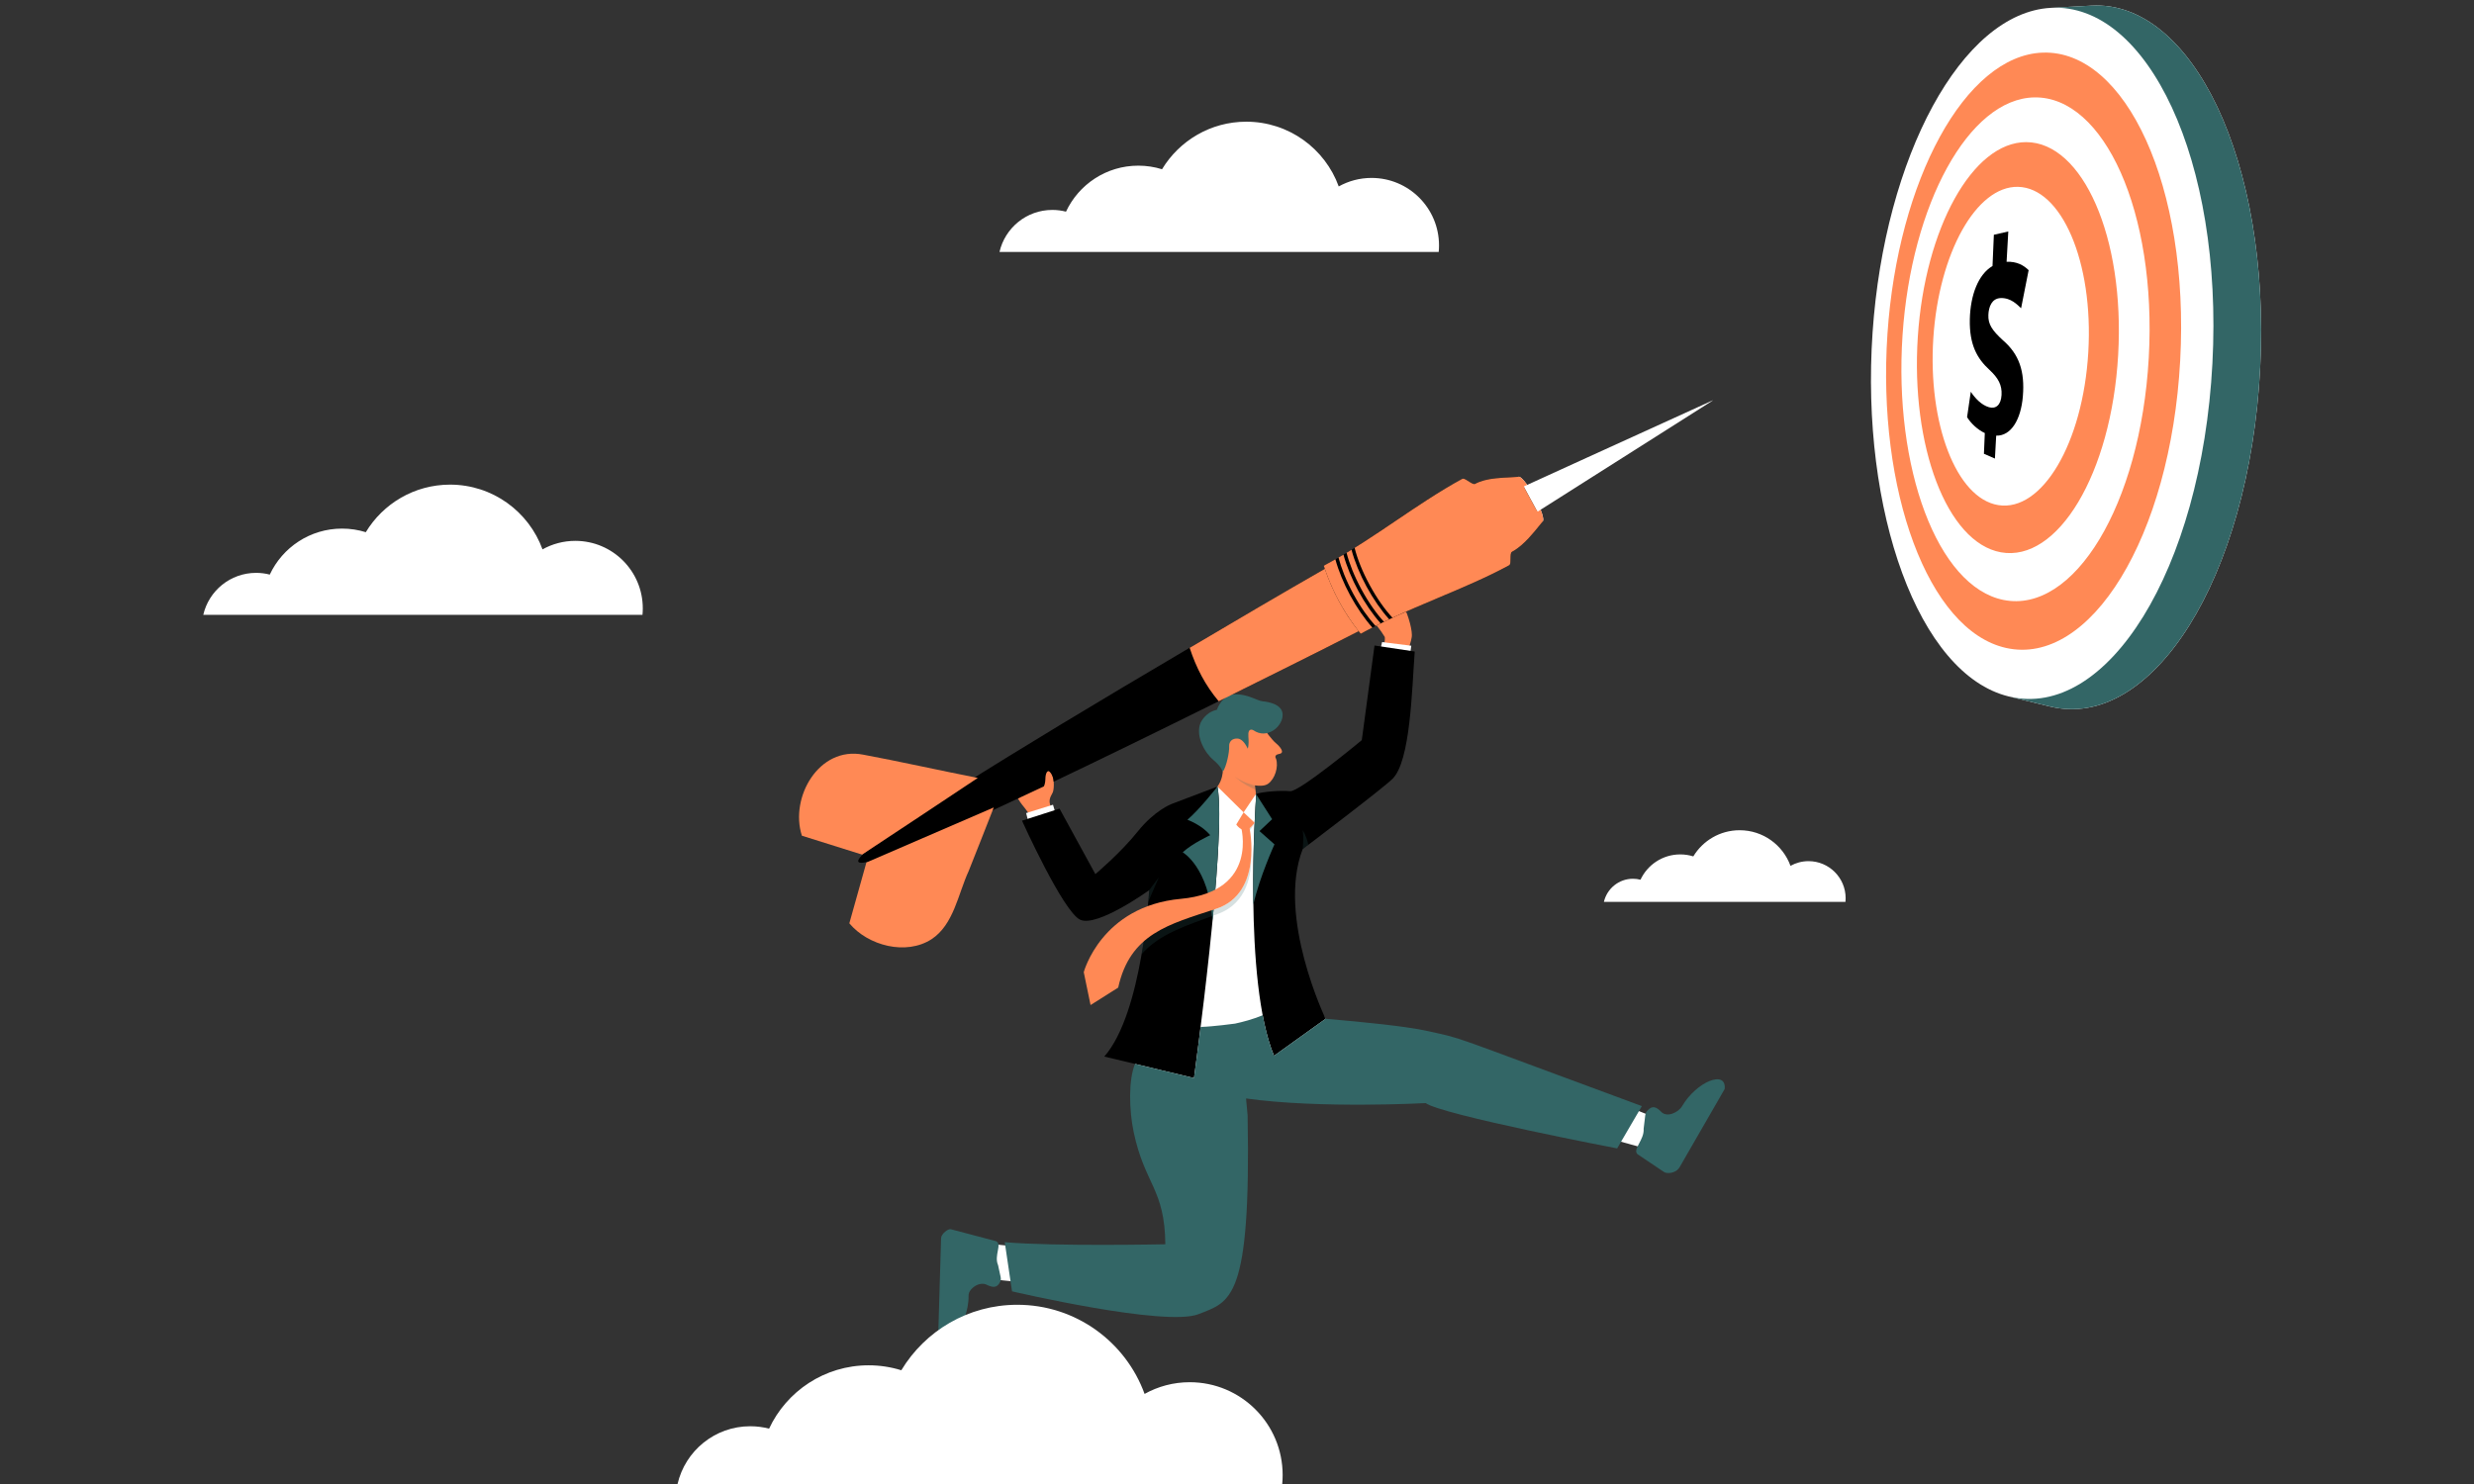 <svg xmlns="http://www.w3.org/2000/svg" xmlns:xlink="http://www.w3.org/1999/xlink" width="1000" zoomAndPan="magnify" viewBox="0 0 750 450" height="600" preserveAspectRatio="xMidYMid meet" version="1.0"><rect x="0" y="0" width="750" height="450" fill="#333333" stroke="none"/><defs><filter x="0%" y="0%" width="100%" height="100%" id="be525fbe5a"><feColorMatrix values="0 0 0 0 1 0 0 0 0 1 0 0 0 0 1 0 0 0 1 0" color-interpolation-filters="sRGB"/></filter><mask id="8be6b33316"><g filter="url(#be525fbe5a)"><rect x="-75" width="900" fill="#000000" y="-45" height="540" fill-opacity="0.2"/></g></mask><clipPath id="f8d74c52d2"><rect x="0" width="10" y="0" height="10"/></clipPath><mask id="6a1da6830a"><g filter="url(#be525fbe5a)"><rect x="-75" width="900" fill="#000000" y="-45" height="540" fill-opacity="0.2"/></g></mask><clipPath id="fc5aa215e7"><rect x="0" width="9" y="0" height="14"/></clipPath><mask id="fa008ebbca"><g filter="url(#be525fbe5a)"><rect x="-75" width="900" fill="#000000" y="-45" height="540" fill-opacity="0.2"/></g></mask><clipPath id="a7dc9a52cd"><rect x="0" width="39" y="0" height="38"/></clipPath><mask id="0b56e0c6fb"><g filter="url(#be525fbe5a)"><rect x="-75" width="900" fill="#000000" y="-45" height="540" fill-opacity="0.2"/></g></mask><clipPath id="2344a7506a"><rect x="0" width="6" y="0" height="10"/></clipPath><mask id="012066c052"><g filter="url(#be525fbe5a)"><rect x="-75" width="900" fill="#000000" y="-45" height="540" fill-opacity="0.2"/></g></mask><clipPath id="35fcea90d7"><path d="M 0.32 0.039 L 3 0.039 L 3 7 L 0.32 7 Z M 0.32 0.039 " clip-rule="nonzero"/></clipPath><clipPath id="91ca8d409f"><rect x="0" width="5" y="0" height="9"/></clipPath></defs><path fill="#ff8955" d="M 386.773 225.336 C 385.52 224.301 383.418 221.336 383.418 221.336 L 378.004 219.27 L 367.594 225.875 C 367.594 225.875 370.184 230.301 370.684 234.051 C 370.684 234.051 370.59 236.484 369.074 238.512 L 376.855 249.516 L 380.754 240.754 L 380.434 238.164 C 381.863 238.359 383.457 238.359 384.434 237.656 C 386.531 236.148 387.637 232.543 386.836 230.059 C 386.836 230.059 385.973 228.918 387.816 228.613 C 389.664 228.305 388.02 226.371 386.773 225.336 Z M 386.773 225.336 " fill-opacity="1" fill-rule="nonzero"/><path fill="#ff8955" d="M 427.938 193.352 C 427.922 193.965 426.848 197.504 426.195 198.883 C 423.934 198.664 421.109 198.262 418.812 198.156 C 419.73 196.836 419.926 193.371 419.809 193.172 C 418.266 190.602 417.141 189.562 415.652 187.57 C 414.609 186.168 409.414 177.035 412.832 176.836 C 414.84 177.867 414.469 180.66 415.492 182.379 C 416.617 183.859 419.438 186.969 421.664 185.348 C 422.004 183.898 419.582 183.352 419.762 182.02 C 420.504 176.457 424.605 182.453 425.535 183.895 C 426.953 186.496 428.363 191.621 427.938 193.352 Z M 427.938 193.352 " fill-opacity="1" fill-rule="nonzero"/><path fill="#ff8955" d="M 316.191 238.227 C 316.191 238.227 316.793 236.898 316.711 235.203 C 316.668 234.309 317.766 233.086 318.531 234.066 C 319.672 235.531 319.59 238.887 319.23 240.047 C 318.879 241.199 317.453 242.297 318.648 244.801 C 319.84 247.305 311.938 246.797 311.938 246.797 C 311.938 246.797 311.742 246.445 310.777 245.168 C 309.812 243.891 307.309 241.465 307.383 237.004 Z M 316.191 238.227 " fill-opacity="1" fill-rule="nonzero"/><path fill="#ffffff" d="M 309.555 378.156 L 301.266 377.305 L 300.637 387.914 L 309.715 388.852 Z M 309.555 378.156 " fill-opacity="1" fill-rule="nonzero"/><path fill="#ffffff" d="M 490.234 345.887 L 497.055 347.781 L 503.703 339.684 L 492.566 335.195 Z M 490.234 345.887 " fill-opacity="1" fill-rule="nonzero"/><path fill="#ffffff" d="M 519.195 121.418 L 480.883 138.863 L 462.984 147.035 C 461.77 145.344 460.73 144.352 460.289 144.594 C 459.586 144.977 460.656 148.316 462.684 152.055 C 464.707 155.793 466.918 158.516 467.621 158.133 C 468.062 157.891 467.805 156.488 467.059 154.555 L 519.039 121.578 L 519.133 121.496 L 519.219 121.465 L 519.289 121.422 Z M 519.195 121.418 " fill-opacity="1" fill-rule="nonzero"/><path fill="#ffffff" d="M 386.453 256.922 L 380.758 240.75 L 377 246.332 L 369.074 238.512 L 353.961 249.973 C 353.961 249.973 350.68 308.672 344.09 322.609 C 344.09 322.609 377.441 347.441 401.855 308.93 C 401.859 308.93 381.844 280.285 386.453 256.922 Z M 386.453 256.922 " fill-opacity="1" fill-rule="nonzero"/><path fill="#ffffff" d="M 486.23 273.477 C 487.152 269.465 490.742 266.469 495.039 266.469 C 495.824 266.469 496.59 266.57 497.32 266.762 C 499.441 262.227 504.039 259.086 509.375 259.086 C 510.754 259.086 512.082 259.293 513.332 259.688 C 516.203 254.934 521.418 251.754 527.379 251.754 C 534.469 251.754 540.504 256.254 542.793 262.551 C 544.41 261.648 546.277 261.133 548.262 261.133 C 554.473 261.133 559.512 266.168 559.512 272.383 C 559.512 272.754 559.488 273.113 559.457 273.477 Z M 486.23 273.477 " fill-opacity="1" fill-rule="nonzero"/><path fill="#ffffff" d="M 303 76.398 C 304.676 69.102 311.203 63.656 319.016 63.656 C 320.449 63.656 321.84 63.84 323.16 64.184 C 327.012 55.945 335.375 50.234 345.074 50.234 C 347.582 50.234 350 50.617 352.273 51.324 C 357.492 42.684 366.977 36.902 377.812 36.902 C 390.703 36.902 401.684 45.082 405.84 56.535 C 408.785 54.895 412.176 53.953 415.785 53.953 C 427.086 53.953 436.242 63.113 436.242 74.414 C 436.242 75.082 436.211 75.742 436.148 76.395 L 303 76.395 Z M 303 76.398 " fill-opacity="1" fill-rule="nonzero"/><path fill="#ffffff" d="M 61.621 186.453 C 63.297 179.156 69.824 173.711 77.637 173.711 C 79.07 173.711 80.461 173.895 81.781 174.238 C 85.633 166 93.996 160.289 103.695 160.289 C 106.203 160.289 108.621 160.672 110.895 161.379 C 116.113 152.738 125.598 146.957 136.438 146.957 C 149.324 146.957 160.305 155.137 164.465 166.59 C 167.406 164.949 170.797 164.008 174.406 164.008 C 185.707 164.008 194.863 173.168 194.863 184.465 C 194.863 185.137 194.832 185.797 194.77 186.449 L 61.621 186.449 Z M 61.621 186.453 " fill-opacity="1" fill-rule="nonzero"/><path fill="#ffffff" d="M 311.66 248.859 L 311.074 246.559 L 319.215 244.023 L 319.992 246.641 Z M 311.66 248.859 " fill-opacity="1" fill-rule="nonzero"/><path fill="#ffffff" d="M 418.438 196.992 L 418.996 194.703 L 427.84 195.805 L 427.461 198.508 Z M 418.438 196.992 " fill-opacity="1" fill-rule="nonzero"/><path fill="#000000" d="M 369.074 238.512 L 355.156 243.797 C 355.156 243.797 350.012 245.738 344.906 252.141 C 339.805 258.547 332.066 265.07 332.066 265.07 L 321.203 245.207 L 309.824 248.859 C 309.824 248.859 322.312 276.543 327.473 278.898 C 332.637 281.254 348.359 269.949 348.359 269.949 C 348.359 269.949 346.43 307.066 334.77 320.387 L 361.961 326.898 C 361.957 326.891 372.043 254.156 369.074 238.512 Z M 369.074 238.512 " fill-opacity="1" fill-rule="nonzero"/><path fill="#000000" d="M 380.73 242.379 C 380.73 242.379 376.77 297.445 386.227 320.152 L 401.859 308.93 C 401.859 308.93 386.98 277.98 394.91 257.484 C 394.91 257.484 418.879 239.355 422.129 236.188 C 427.594 230.855 428.02 209.133 428.879 197.559 L 416.688 195.742 L 412.832 224.434 C 412.832 224.434 393.879 240.176 391.105 239.914 C 388.332 239.652 382.883 240.023 380.758 240.754 Z M 380.73 242.379 " fill-opacity="1" fill-rule="nonzero"/><path fill="#000000" d="M 460.297 144.59 C 456.23 144.859 450.41 144.836 447.168 146.727 C 446.355 147.102 444.449 145.129 443.562 145.148 C 429.715 152.336 415.211 164.332 401.312 171.555 C 401.41 171.863 401.527 172.172 401.637 172.48 C 389.316 179.531 374.309 188.355 360.668 196.43 C 360.668 196.422 360.664 196.414 360.664 196.41 C 243.73 265.277 228.609 280.137 316.48 238.438 C 316.5 238.406 316.918 237.457 316.918 236.117 C 316.918 234.754 317.477 232.93 318.496 234.352 C 319.285 235.453 319.406 236.578 319.418 237.039 C 333.559 230.301 350.227 222.176 369.441 212.648 L 369.461 212.641 C 383.68 205.598 399.246 197.871 411.883 191.402 C 412.094 191.664 412.289 191.938 412.5 192.195 C 426.941 184.168 442.965 179.25 457.484 171.426 C 458.367 170.75 457.465 167.973 458.328 167.348 C 458.645 167.18 458.945 166.996 459.25 166.801 C 462.305 164.887 465.281 161.109 467.648 158.148 C 467.137 157.195 460.59 145.09 460.297 144.59 Z M 460.297 144.59 " fill-opacity="1" fill-rule="nonzero"/><path fill="#ffffff" d="M 634.059 1.707 L 621.715 2.379 C 594.672 3.859 571.309 47.551 567.676 100.82 C 563.98 154.949 581.594 204.512 608.953 211.188 L 621.461 214.242 C 652.254 221.758 681.93 175.543 685.18 111.516 C 688.367 48.68 664.387 0.047 634.059 1.707 Z M 634.059 1.707 " fill-opacity="1" fill-rule="nonzero"/><path fill="#336666" d="M 369.074 238.512 C 369.074 238.512 363.57 245.559 359.961 248.574 C 359.961 248.574 364.383 250.172 366.867 253.266 C 366.867 253.266 361.465 255.723 358.543 258.445 C 358.543 258.445 366.434 262.941 367.582 279.176 C 369.25 261.957 370.332 245.129 369.074 238.512 Z M 369.074 238.512 " fill-opacity="1" fill-rule="nonzero"/><path fill="#336666" d="M 379.957 274.301 C 381.836 265.969 386.363 256.035 386.363 256.035 L 381.82 252.02 L 385.648 248.406 L 380.758 240.754 L 380.734 242.379 C 380.73 242.379 379.676 257.012 379.957 274.301 Z M 379.957 274.301 " fill-opacity="1" fill-rule="nonzero"/><path fill="#336666" d="M 370.684 234.051 C 370.684 234.051 370.32 232.496 367.828 230.445 C 365.34 228.395 362.281 223.223 363.961 219.176 C 363.961 219.176 365.355 215.961 368.898 215.242 C 368.898 215.242 370.449 210.516 374.484 210.523 C 378.516 210.531 381.031 212.48 382.812 212.664 C 384.594 212.844 389.121 213.586 388.824 217.109 C 388.527 220.633 383.969 224.188 380 221.453 C 380 221.453 378.215 220.355 378.449 223.328 C 378.688 226.301 378.242 227.012 378.242 227.012 C 378.242 227.012 377.062 224.148 375.281 223.969 C 373.5 223.789 372.539 224.949 372.621 226.34 C 372.723 228.082 371.785 232.559 370.684 234.051 Z M 370.684 234.051 " fill-opacity="1" fill-rule="nonzero"/><path fill="#336666" d="M 284.438 404.434 L 285.293 375.406 C 285.336 374.223 287.426 372.398 288.391 372.785 L 301.961 376.367 C 303.898 377.27 301.266 380.695 302.566 383.633 C 303.32 387.406 303.695 387.703 303.156 388.777 C 302.242 390.664 300.895 390.359 299.375 389.715 C 296.992 388.266 293.594 390.844 293.625 392.797 C 293.762 402.547 285.664 409.785 284.438 404.434 Z M 284.438 404.434 " fill-opacity="1" fill-rule="nonzero"/><path fill="#336666" d="M 522.836 330.23 L 509.203 353.887 C 508.027 355.957 505.113 355.996 504.32 355.305 L 496.391 349.977 C 494.855 348.449 498.523 345.699 498.277 342.254 C 498.844 338.102 498.582 337.684 499.461 336.734 C 500.973 335.055 502.148 335.777 503.379 336.914 C 505.152 339.148 508.824 337.316 509.902 335.469 C 514.297 327.941 523.484 324.297 522.836 330.23 Z M 522.836 330.23 " fill-opacity="1" fill-rule="nonzero"/><path fill="#336666" d="M 432.777 312.641 C 426.449 311.219 413.078 309.875 401.859 308.93 L 386.227 320.148 C 384.793 316.695 383.664 312.492 382.789 307.855 C 379.801 309.094 376.723 309.898 374.426 310.391 C 374.27 310.414 367.828 311.293 363.973 311.406 C 363.836 312.516 363.703 313.574 363.574 314.594 C 363.469 315.426 363.367 316.215 363.27 316.98 C 363.258 317.074 363.246 317.184 363.234 317.277 C 362.473 323.18 361.961 326.891 361.961 326.891 L 360.266 326.488 L 357.578 325.844 L 344.094 322.613 C 342.051 327.402 342.293 336.688 343.66 343.211 C 347.02 359.258 353.102 360.359 353.277 377.305 C 353.277 377.305 319.676 377.996 304.594 376.672 L 306.801 391.578 C 306.801 391.578 353.324 402.473 363.363 398.488 C 372.977 394.668 379.273 394.523 378.219 338.266 C 378.219 338.266 378.047 336.176 377.742 333.094 C 400.141 336.242 432.207 334.496 432.207 334.496 C 437.02 338.051 490.242 348.238 490.242 348.238 L 497.738 335.406 C 436.395 312.793 444.773 315.34 432.777 312.641 Z M 432.777 312.641 " fill-opacity="1" fill-rule="nonzero"/><path fill="#ff8955" d="M 572.188 101.23 C 568.996 148.418 584.445 191.191 608.148 196.48 C 633.59 202.16 658.016 162.957 660.93 109.305 C 663.801 56.496 644.367 15.062 619.23 15.957 C 595.762 16.797 575.332 54.695 572.188 101.23 Z M 576.758 101.648 C 579.41 61.957 596.855 29.867 616.738 29.535 C 637.812 29.188 653.871 64.273 651.406 108.445 C 648.91 153.199 628.633 186.227 607.348 181.918 C 587.297 177.855 574.07 141.812 576.758 101.648 Z M 576.758 101.648 " fill-opacity="1" fill-rule="nonzero"/><path fill="#ff8955" d="M 581.395 102.07 C 579.207 135.129 590.156 164.488 606.562 167.473 C 623.777 170.605 640.066 143.703 642.129 107.598 C 644.172 71.871 631.336 43.145 614.254 43.098 C 597.965 43.055 583.562 69.328 581.395 102.07 Z M 586.094 102.496 C 587.773 76.824 599.082 56.375 611.77 56.656 C 624.93 56.949 634.68 79.301 633.074 106.773 C 631.453 134.473 619.016 155.301 605.773 153.164 C 593.02 151.098 584.402 128.367 586.094 102.496 Z M 586.094 102.496 " fill-opacity="1" fill-rule="nonzero"/><path fill="#336666" d="M 670.699 110.195 C 673.961 48.539 650.992 0.777 621.715 2.379 L 634.059 1.707 C 664.387 0.047 688.367 48.68 685.18 111.516 C 681.93 175.543 652.254 221.758 621.461 214.242 L 608.953 211.188 C 638.648 218.438 667.383 173 670.699 110.195 Z M 670.699 110.195 " fill-opacity="1" fill-rule="nonzero"/><g mask="url(#8be6b33316)"><g transform="matrix(1, 0, 0, 1, 373, 234)"><g clip-path="url(#f8d74c52d2)"><path fill="#336666" d="M 7.438 4.172 C 7.438 4.172 4.043 3.465 1.32 1.504 C 1.32 1.504 3.832 3.934 7.598 5.441 Z M 7.438 4.172 " fill-opacity="1" fill-rule="nonzero"/></g></g></g><g mask="url(#6a1da6830a)"><g transform="matrix(1, 0, 0, 1, 344, 263)"><g clip-path="url(#fc5aa215e7)"><path fill="#336666" d="M 7.281 3.066 L 4.355 6.945 C 4.355 6.945 4.289 8.246 4.102 10.453 Z M 7.281 3.066 " fill-opacity="1" fill-rule="nonzero"/></g></g></g><g mask="url(#fa008ebbca)"><g transform="matrix(1, 0, 0, 1, 344, 255)"><g clip-path="url(#a7dc9a52cd)"><path fill="#336666" d="M 25.242 22.125 C 34.184 18.84 35.555 9.855 35.348 3.66 C 35.141 9.73 33.145 17.758 24.66 20.586 C 15.949 23.465 8.223 25.637 2.684 30.543 C 2.5 31.781 2.293 33.055 2.07 34.359 C 7.473 28.168 15.77 25.59 25.242 22.125 Z M 25.242 22.125 " fill-opacity="1" fill-rule="nonzero"/></g></g></g><g mask="url(#0b56e0c6fb)"><g transform="matrix(1, 0, 0, 1, 377, 246)"><g clip-path="url(#2344a7506a)"><path fill="#336666" d="M 1.82 5.18 C 1.82 5.18 2.867 4.172 3.34 3.488 C 3.34 3.488 2.773 4.754 1.922 5.75 Z M 1.82 5.18 " fill-opacity="1" fill-rule="nonzero"/></g></g></g><g mask="url(#012066c052)"><g transform="matrix(1, 0, 0, 1, 394, 251)"><g clip-path="url(#91ca8d409f)"><g clip-path="url(#35fcea90d7)"><path fill="#336666" d="M 0.906 6.484 C 0.906 6.484 1.582 5.977 2.641 5.172 C 1.973 2.203 0.906 0.754 0.906 0.754 C 1.316 2.969 0.906 6.484 0.906 6.484 Z M 0.906 6.484 " fill-opacity="1" fill-rule="nonzero"/></g></g></g></g><path fill="#ff8955" d="M 377 246.332 L 374.777 250.031 C 374.777 250.031 376.289 252.254 378.094 251.645 C 378.984 251.348 380.34 249.488 380.34 249.488 Z M 377 246.332 " fill-opacity="1" fill-rule="nonzero"/><path fill="#ff8955" d="M 378.793 251.043 C 378.793 251.043 383.055 270.848 368.672 275.582 C 354.289 280.32 342.59 283.113 338.984 299.473 L 330.605 304.766 L 328.543 294.797 C 328.543 294.797 333.84 274.773 357.969 272.559 C 381.957 270.348 376.16 250.453 376.16 250.453 Z M 378.793 251.043 " fill-opacity="1" fill-rule="nonzero"/><path fill="#ff8955" d="M 261.348 259.145 L 243.094 253.414 C 239.344 241.824 248.258 226.195 261.684 228.84 C 270.855 230.508 287.098 234.102 296.422 235.891 C 293.023 238.199 265.484 256.422 261.348 259.145 Z M 261.348 259.145 " fill-opacity="1" fill-rule="nonzero"/><path fill="#ff8955" d="M 282.414 284.789 C 274.711 289.797 263.164 286.789 257.477 279.98 L 262.648 261.539 L 301.262 244.844 C 301.004 245.637 294.184 262.773 293.641 264.16 C 290.445 271.078 289.137 280.371 282.414 284.789 Z M 282.414 284.789 " fill-opacity="1" fill-rule="nonzero"/><path fill="#ff8955" d="M 401.633 172.484 C 389.309 179.535 374.297 188.363 360.648 196.441 C 362.621 202.492 365.371 207.777 369.449 212.648 C 383.668 205.602 399.246 197.875 411.891 191.398 C 407.414 185.75 403.949 179.305 401.633 172.484 Z M 401.633 172.484 " fill-opacity="1" fill-rule="nonzero"/><path fill="#ff8955" d="M 466.129 155.137 C 465.691 154.68 465.305 154.203 464.949 153.711 C 464.453 153.039 463.996 152.312 463.586 151.562 C 463.223 150.891 462.902 150.207 462.633 149.516 C 462.375 148.859 462.148 148.184 461.965 147.496 L 462.977 147.035 C 461.762 145.344 460.723 144.352 460.281 144.594 C 459.578 144.977 460.648 148.316 462.672 152.055 C 464.699 155.793 466.91 158.516 467.613 158.133 C 468.055 157.891 467.797 156.488 467.047 154.555 Z M 466.129 155.137 " fill-opacity="1" fill-rule="nonzero"/><path fill="#ff8955" d="M 407.273 168.184 C 406.766 168.484 406.266 168.777 405.77 169.062 C 406.582 172.199 408.047 175.984 410.25 180.055 C 412.453 184.125 414.824 187.418 417.008 189.816 C 417.523 189.555 418.043 189.297 418.562 189.039 C 416.176 186.371 413.773 182.875 411.793 179.219 C 409.816 175.559 408.199 171.637 407.273 168.184 Z M 407.273 168.184 " fill-opacity="1" fill-rule="nonzero"/><path fill="#ff8955" d="M 414.27 177.875 C 412.262 174.168 410.637 170.191 409.715 166.707 C 409.207 167.02 408.707 167.324 408.215 167.617 C 409.02 170.777 410.496 174.598 412.723 178.711 C 414.953 182.828 417.348 186.152 419.555 188.551 C 420.078 188.297 420.605 188.047 421.137 187.797 C 418.719 185.121 416.281 181.582 414.27 177.875 Z M 414.27 177.875 " fill-opacity="1" fill-rule="nonzero"/><path fill="#ff8955" d="M 461.211 146.246 L 460.305 144.59 C 459.453 144.652 458.582 144.699 457.699 144.742 C 456.336 144.812 454.945 144.883 453.594 145.023 C 450.793 145.312 448.812 145.84 447.172 146.727 C 446.762 146.949 445.988 146.449 445.238 145.965 C 444.629 145.566 444 145.16 443.566 145.148 C 443.465 145.145 443.371 145.164 443.297 145.207 C 440.035 146.969 436.656 148.996 432.652 151.578 C 429.531 153.59 426.438 155.684 423.184 157.879 C 420.004 160.027 416.812 162.184 413.59 164.262 C 412.574 164.914 411.602 165.535 410.652 166.125 C 411.449 169.312 412.941 173.191 415.203 177.371 C 417.465 181.551 419.902 184.922 422.137 187.328 C 426.691 185.211 431.336 183.258 435.891 181.34 L 436.09 181.25 C 443.254 178.238 450.668 175.113 457.492 171.414 L 457.523 171.398 C 457.586 171.363 457.637 171.305 457.688 171.223 C 457.91 170.855 457.914 170.105 457.918 169.379 C 457.926 168.508 457.93 167.602 458.336 167.34 C 458.652 167.168 458.957 166.988 459.258 166.793 C 460.617 165.914 461.938 164.77 463.422 163.18 C 464.617 161.906 465.746 160.512 466.84 159.16 L 467.66 158.141 Z M 461.211 146.246 " fill-opacity="1" fill-rule="nonzero"/><path fill="#ff8955" d="M 409.32 180.555 C 407.355 176.926 405.754 173.039 404.82 169.602 C 404.062 170.035 403.312 170.449 402.566 170.855 L 401.945 171.191 L 401.309 171.555 C 401.699 172.766 402.129 173.969 402.59 175.156 C 403.078 176.41 403.609 177.656 404.176 178.879 C 405.277 181.238 406.531 183.559 407.918 185.777 C 408.715 187.059 409.559 188.309 410.43 189.5 C 411.09 190.41 411.777 191.301 412.508 192.18 L 413.762 191.504 C 414.512 191.098 415.273 190.695 416.039 190.301 C 413.668 187.652 411.289 184.184 409.32 180.555 Z M 409.32 180.555 " fill-opacity="1" fill-rule="nonzero"/><path fill="#000000" d="M 601.434 137.598 L 601.699 131.32 C 599.492 130.297 597.465 128.355 596.324 126.496 L 597.449 118.797 C 598.77 120.781 600.691 122.828 602.957 123.48 C 605.027 124.078 606.594 122.844 606.773 119.777 C 606.949 116.801 605.805 114.637 603.098 112.141 C 599.371 108.719 596.988 104.535 597.156 96.828 C 597.32 89.473 599.734 83.172 604.035 80.664 L 604.445 71.191 L 608.82 70.191 L 608.305 79.379 C 611.391 79.25 613.469 80.426 614.988 81.922 L 612.703 93.469 C 611.57 92.422 609.621 90.262 606.492 90.387 C 603.816 90.492 602.879 93.027 602.781 95.488 C 602.664 98.34 603.941 100.203 607.211 103.199 C 612.082 107.402 613.867 112.539 613.238 120.172 C 612.645 127.328 609.602 132.238 605.152 132.102 L 604.766 139.051 Z M 601.434 137.598 " fill-opacity="1" fill-rule="nonzero"/><path fill="#ffffff" d="M 205.395 450.027 C 207.703 439.98 216.695 432.488 227.441 432.488 C 229.414 432.488 231.332 432.742 233.152 433.215 C 238.457 421.867 249.973 414.008 263.32 414.008 C 266.773 414.008 270.102 414.531 273.234 415.508 C 280.418 403.605 293.477 395.652 308.391 395.652 C 326.141 395.652 341.258 406.914 346.984 422.684 C 351.039 420.422 355.703 419.133 360.676 419.133 C 376.23 419.133 388.84 431.742 388.84 447.297 C 388.84 448.219 388.793 449.129 388.707 450.027 Z M 205.395 450.027 " fill-opacity="1" fill-rule="nonzero"/></svg>